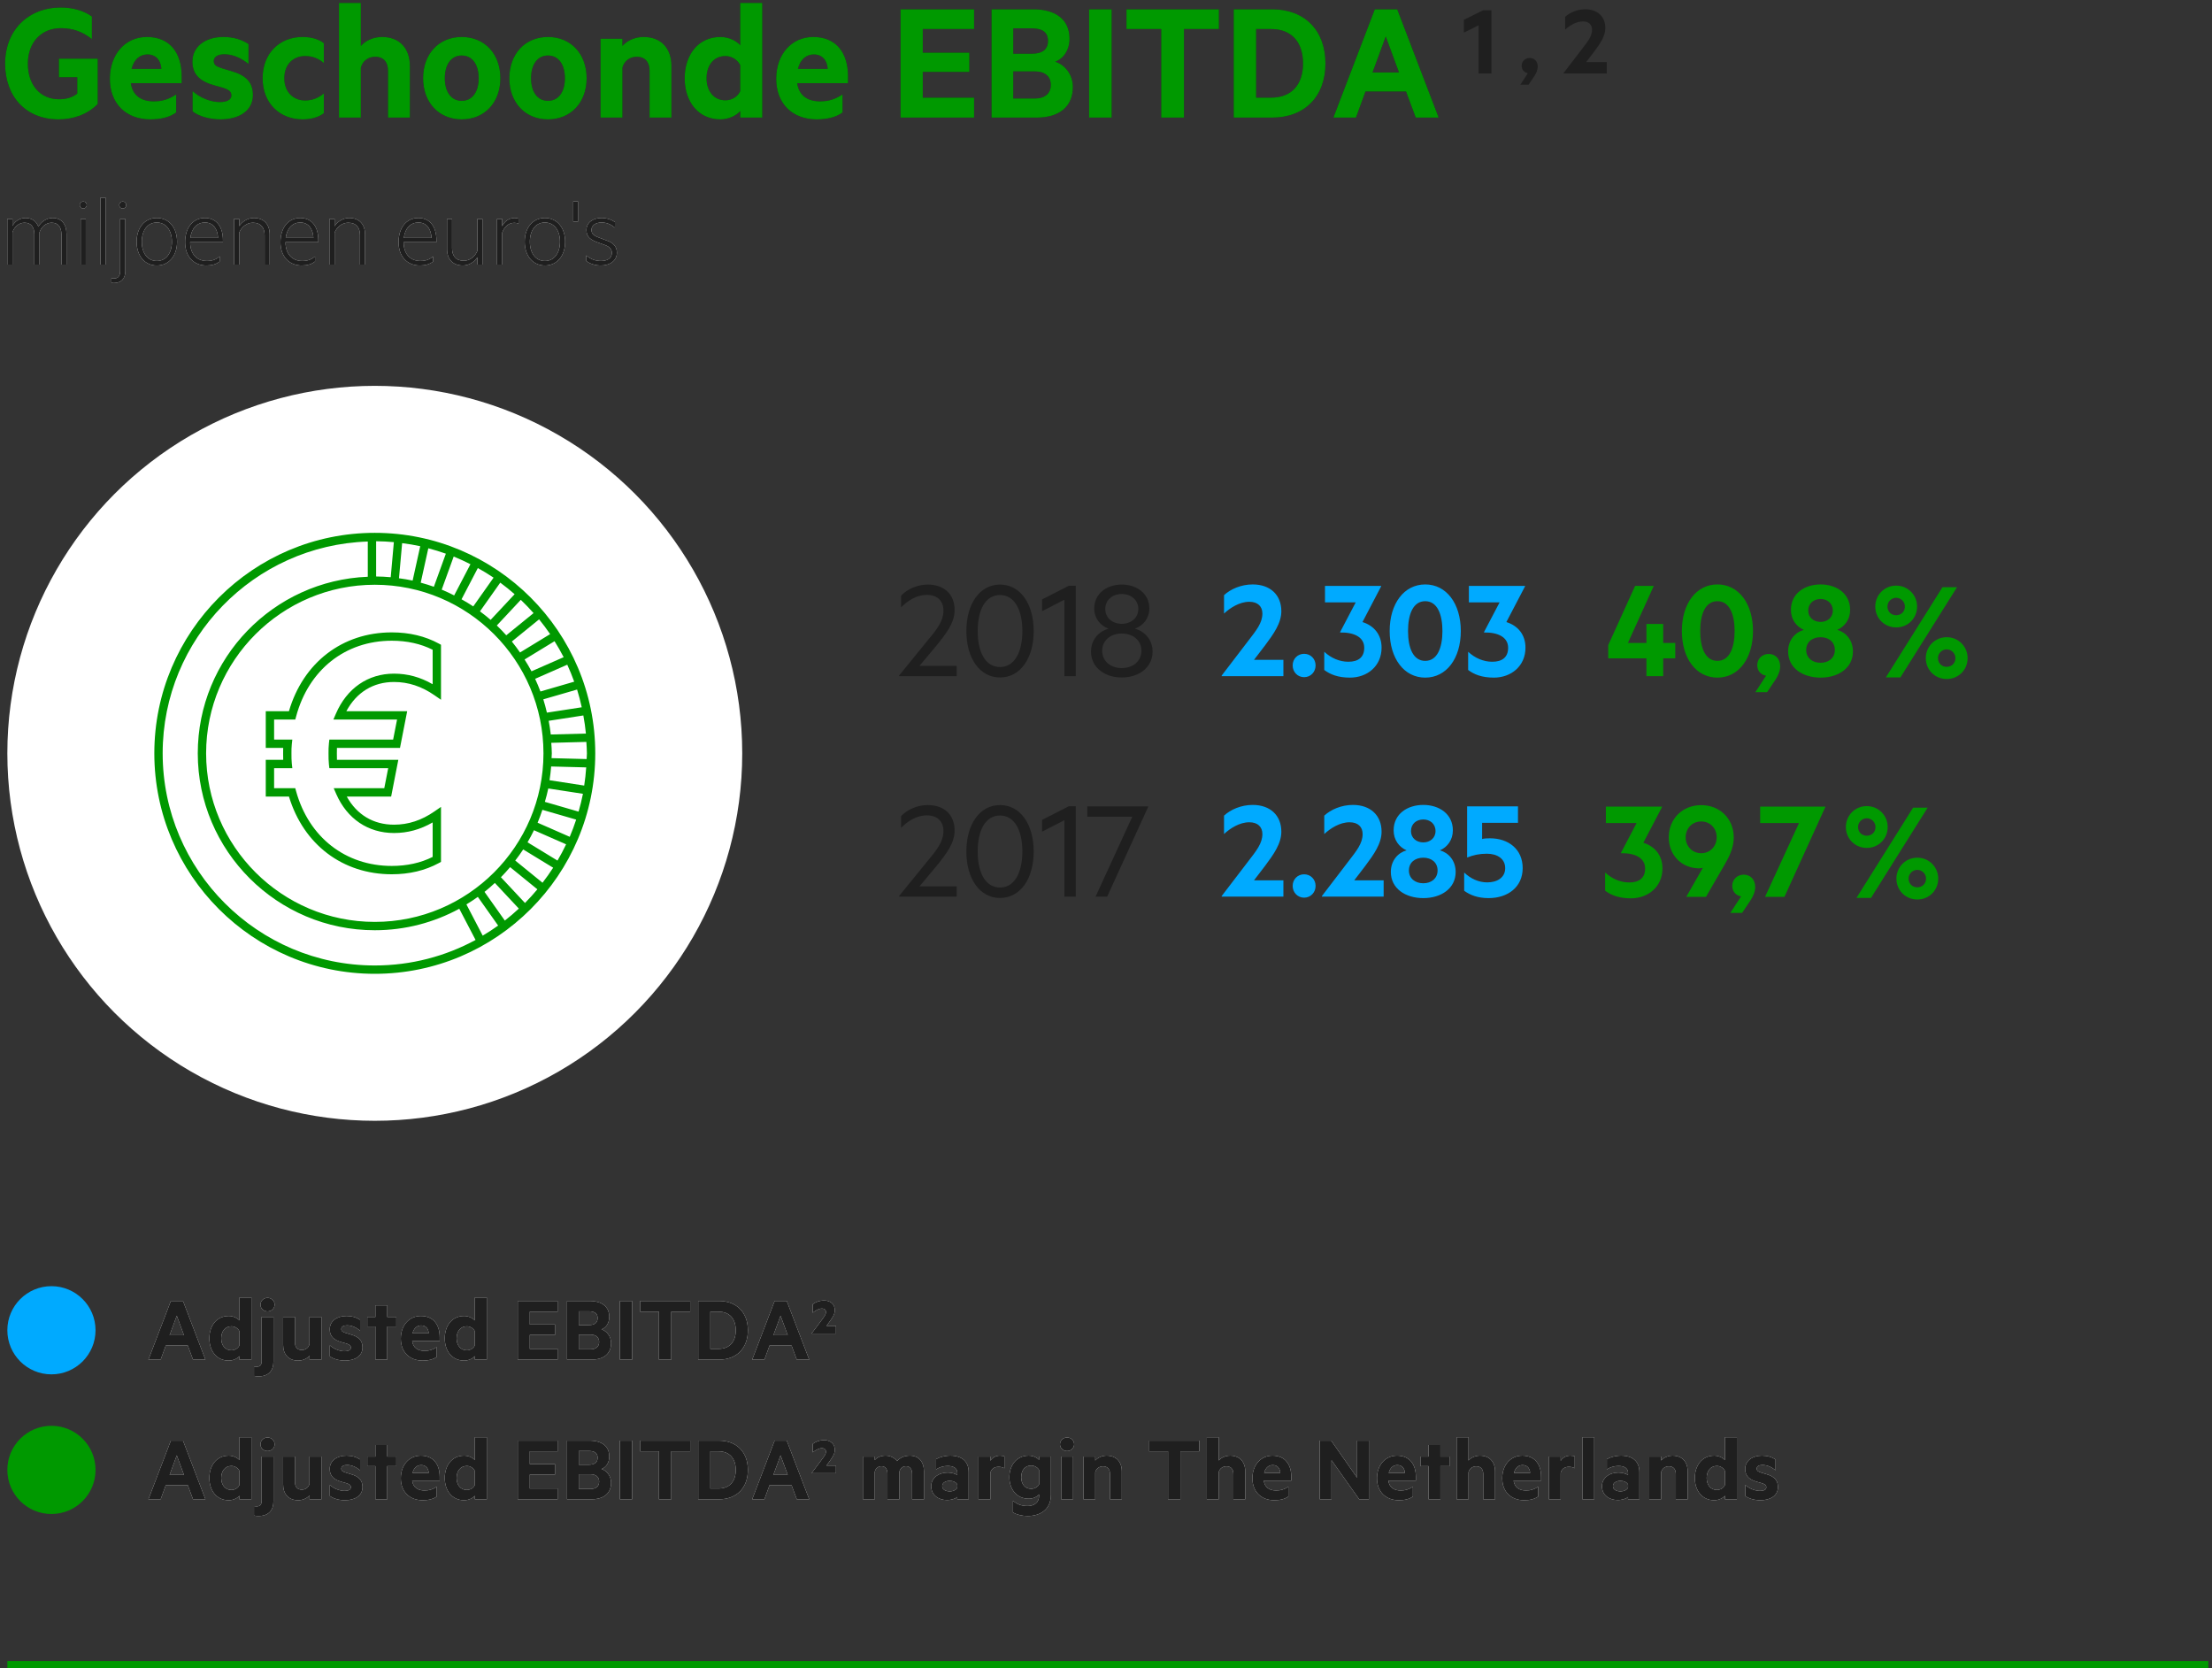 <?xml version="1.0" encoding="UTF-8"?>
<svg xmlns="http://www.w3.org/2000/svg" xmlns:xlink="http://www.w3.org/1999/xlink" width="301px" height="227px" viewBox="0 0 301 227">
  <rect x="0" y="0" width="301" height="227" fill="#333333" stroke="none"/>
  <!-- Generator: Sketch 53.1 (72631) - https://sketchapp.com -->
  <title>MainAchievements_NL_Desktop_1_AdjustedEBITDA</title>
  <desc>Created with Sketch.</desc>
  <defs>
    <path d="M8.04,13.504 C9,13.504 9.864,13.264 10.512,12.736 L10.512,10.504 L8.016,10.504 L8.016,7.984 L13.296,7.984 L13.296,14.152 C11.856,15.616 9.912,16.24 7.968,16.24 C3.504,16.24 0.696,13.12 0.696,8.656 C0.696,4.096 3.864,1.024 8.28,1.024 C9.96,1.024 11.448,1.48 12.504,2.248 L12.504,5.32 C11.304,4.36 9.984,3.832 8.28,3.832 C5.64,3.832 3.792,5.752 3.792,8.656 C3.792,11.512 5.424,13.504 8.04,13.504 Z M24.72,11.32 L17.808,11.32 C18.048,13.072 19.32,13.792 20.904,13.792 C22.08,13.792 22.92,13.528 23.976,12.856 L23.976,15.304 C23.088,15.952 21.888,16.24 20.448,16.24 C17.184,16.24 14.952,14.128 14.952,10.72 C14.952,7.36 17.064,5.032 19.992,5.032 C23.112,5.032 24.72,7.192 24.72,10.36 L24.72,11.32 Z M20.064,7.408 C19.08,7.408 18.24,8.032 17.904,9.376 L21.96,9.376 C21.888,8.224 21.24,7.408 20.064,7.408 Z M26.208,15.16 L26.208,12.4 C27.24,13.336 28.728,13.888 29.904,13.888 C30.792,13.888 31.488,13.624 31.488,12.976 C31.488,12.376 31.008,12.16 30.264,11.92 L29.232,11.632 C27.36,11.128 26.184,10.24 26.184,8.392 C26.184,6.304 27.984,5.032 30.384,5.032 C31.752,5.032 32.856,5.368 33.816,5.992 L33.816,8.704 C32.856,7.936 31.752,7.384 30.528,7.384 C29.712,7.384 29.088,7.696 29.088,8.296 C29.088,8.872 29.496,9.064 30.24,9.304 L31.44,9.664 C33.48,10.24 34.416,11.2 34.416,12.928 C34.416,15.088 32.52,16.24 30,16.24 C28.584,16.24 27.12,15.856 26.208,15.16 Z M35.736,10.648 C35.736,7.192 38.112,5.032 41.16,5.032 C42.24,5.032 43.296,5.272 44.064,5.872 L44.064,8.584 C43.344,7.936 42.48,7.624 41.52,7.624 C39.936,7.624 38.688,8.728 38.688,10.648 C38.688,12.544 39.936,13.672 41.52,13.672 C42.48,13.672 43.344,13.336 44.064,12.712 L44.064,15.4 C43.296,16 42.24,16.24 41.16,16.24 C38.112,16.24 35.736,14.08 35.736,10.648 Z M46.128,0.4 L49.104,0.4 L49.104,6.256 C49.68,5.584 50.736,5.032 51.984,5.032 C54.408,5.032 55.776,6.616 55.776,8.992 L55.776,16 L52.8,16 L52.8,9.616 C52.8,8.488 52.224,7.72 51.048,7.72 C50.136,7.72 49.344,8.272 49.104,9.208 L49.104,16 L46.128,16 L46.128,0.4 Z M68.088,10.648 C68.088,13.936 65.952,16.24 62.832,16.24 C59.712,16.24 57.576,13.936 57.576,10.648 C57.576,7.336 59.712,5.032 62.832,5.032 C65.952,5.032 68.088,7.336 68.088,10.648 Z M65.136,10.648 C65.136,8.848 64.32,7.552 62.832,7.552 C61.344,7.552 60.528,8.848 60.528,10.648 C60.528,12.424 61.344,13.72 62.832,13.72 C64.32,13.72 65.136,12.424 65.136,10.648 Z M79.824,10.648 C79.824,13.936 77.688,16.24 74.568,16.24 C71.448,16.24 69.312,13.936 69.312,10.648 C69.312,7.336 71.448,5.032 74.568,5.032 C77.688,5.032 79.824,7.336 79.824,10.648 Z M76.872,10.648 C76.872,8.848 76.056,7.552 74.568,7.552 C73.08,7.552 72.264,8.848 72.264,10.648 C72.264,12.424 73.08,13.72 74.568,13.72 C76.056,13.72 76.872,12.424 76.872,10.648 Z M81.72,5.272 L84.696,5.272 L84.696,6.256 C85.272,5.584 86.328,5.032 87.576,5.032 C90,5.032 91.368,6.616 91.368,8.992 L91.368,16 L88.392,16 L88.392,9.616 C88.392,8.488 87.816,7.72 86.64,7.72 C85.728,7.72 84.936,8.272 84.696,9.208 L84.696,16 L81.72,16 L81.72,5.272 Z M100.728,16 L100.728,15.112 C100.248,15.688 99.192,16.24 98.04,16.24 C94.92,16.24 93.168,13.72 93.168,10.648 C93.168,7.576 94.92,5.032 98.04,5.032 C99.192,5.032 100.248,5.584 100.728,6.16 L100.728,0.4 L103.728,0.4 L103.728,16 L100.728,16 Z M100.728,12.4 L100.728,8.872 C100.392,8.152 99.576,7.624 98.712,7.624 C97.104,7.624 96.144,8.92 96.144,10.648 C96.144,12.352 97.104,13.648 98.712,13.648 C99.6,13.648 100.392,13.144 100.728,12.4 Z M115.392,11.32 L108.48,11.32 C108.72,13.072 109.992,13.792 111.576,13.792 C112.752,13.792 113.592,13.528 114.648,12.856 L114.648,15.304 C113.76,15.952 112.56,16.24 111.12,16.24 C107.856,16.24 105.624,14.128 105.624,10.72 C105.624,7.36 107.736,5.032 110.664,5.032 C113.784,5.032 115.392,7.192 115.392,10.36 L115.392,11.32 Z M110.736,7.408 C109.752,7.408 108.912,8.032 108.576,9.376 L112.632,9.376 C112.56,8.224 111.912,7.408 110.736,7.408 Z M132.552,1.264 L132.552,3.952 L125.568,3.952 L125.568,7.168 L131.904,7.168 L131.904,9.784 L125.568,9.784 L125.568,13.288 L132.552,13.288 L132.552,16 L122.544,16 L122.544,1.264 L132.552,1.264 Z M143.592,8.392 C144.984,8.848 145.992,10.216 145.992,11.824 C145.992,14.536 144.12,16 141.048,16 L134.928,16 L134.928,1.264 L140.568,1.264 C143.64,1.264 145.536,2.632 145.536,5.272 C145.536,6.856 144.672,8.008 143.592,8.392 Z M137.88,7.312 L140.376,7.312 C141.84,7.312 142.608,6.736 142.608,5.56 C142.608,4.384 141.84,3.856 140.376,3.856 L137.88,3.856 L137.88,7.312 Z M137.88,13.408 L140.784,13.408 C142.224,13.408 142.992,12.688 142.992,11.56 C142.992,10.408 142.224,9.712 140.784,9.712 L137.88,9.712 L137.88,13.408 Z M151.272,16 L148.2,16 L148.2,1.264 L151.272,1.264 L151.272,16 Z M153.288,1.264 L165.864,1.264 L165.864,3.952 L161.112,3.952 L161.112,16 L158.016,16 L158.016,3.952 L153.288,3.952 L153.288,1.264 Z M170.928,13.288 L172.968,13.288 C175.776,13.288 177.312,11.488 177.312,8.632 C177.312,5.752 175.776,3.952 172.968,3.952 L170.928,3.952 L170.928,13.288 Z M167.88,1.264 L173.088,1.264 C177.552,1.264 180.36,4.144 180.36,8.632 C180.36,13.12 177.552,16 173.088,16 L167.88,16 L167.88,1.264 Z M190.128,1.264 L195.768,16 L192.648,16 L191.328,12.448 L185.808,12.448 L184.512,16 L181.44,16 L187.08,1.264 L190.128,1.264 Z M186.768,9.856 L190.368,9.856 L188.568,4.96 L186.768,9.856 Z" id="path-1"></path>
    <path d="M5.222,30.848 C5.572,30.232 6.272,29.658 7.154,29.658 C8.414,29.658 9.044,30.554 9.044,31.8 L9.044,36 L8.358,36 L8.358,31.898 C8.358,30.946 7.938,30.302 7.028,30.302 C6.258,30.302 5.628,30.862 5.376,31.604 L5.376,36 L4.676,36 L4.676,31.898 C4.676,30.946 4.256,30.302 3.346,30.302 C2.576,30.302 1.946,30.862 1.694,31.604 L1.694,36 L0.994,36 L0.994,29.784 L1.694,29.784 L1.694,30.736 C2.002,30.148 2.646,29.658 3.486,29.658 C4.382,29.658 4.97,30.148 5.222,30.848 Z M11.676,36 L10.976,36 L10.976,29.784 L11.676,29.784 L11.676,36 Z M11.802,27.894 C11.802,28.16 11.592,28.37 11.326,28.37 C11.06,28.37 10.85,28.16 10.85,27.894 C10.85,27.642 11.06,27.418 11.326,27.418 C11.592,27.418 11.802,27.642 11.802,27.894 Z M14.364,36 L13.664,36 L13.664,26.9 L14.364,26.9 L14.364,36 Z M17.052,29.784 L17.052,36.896 C17.052,37.96 16.45,38.506 15.484,38.506 C15.372,38.506 15.232,38.492 15.162,38.464 L15.162,37.848 C15.232,37.876 15.33,37.89 15.442,37.89 C16.016,37.89 16.352,37.666 16.352,36.826 L16.352,29.784 L17.052,29.784 Z M17.178,27.894 C17.178,28.16 16.968,28.37 16.702,28.37 C16.436,28.37 16.226,28.16 16.226,27.894 C16.226,27.642 16.436,27.418 16.702,27.418 C16.968,27.418 17.178,27.642 17.178,27.894 Z M24.094,32.892 C24.094,34.81 22.988,36.126 21.336,36.126 C19.698,36.126 18.592,34.81 18.592,32.892 C18.592,30.974 19.698,29.658 21.336,29.658 C22.988,29.658 24.094,30.974 24.094,32.892 Z M23.394,32.892 C23.394,31.324 22.582,30.274 21.336,30.274 C20.104,30.274 19.292,31.324 19.292,32.892 C19.292,34.46 20.104,35.51 21.336,35.51 C22.582,35.51 23.394,34.46 23.394,32.892 Z M30.338,32.948 L25.872,32.948 C25.872,34.628 26.852,35.51 28.14,35.51 C28.84,35.51 29.358,35.342 29.89,34.894 L29.89,35.58 C29.428,35.958 28.812,36.126 28.084,36.126 C26.348,36.126 25.186,34.894 25.186,32.948 C25.186,31.03 26.222,29.658 27.874,29.658 C29.498,29.658 30.338,30.89 30.338,32.696 L30.338,32.948 Z M27.874,30.274 C26.852,30.274 26.068,31.03 25.9,32.374 L29.666,32.374 C29.624,31.282 29.106,30.274 27.874,30.274 Z M31.85,29.784 L32.55,29.784 L32.55,30.778 C32.928,30.19 33.656,29.658 34.538,29.658 C35.952,29.658 36.694,30.568 36.694,31.884 L36.694,36 L36.008,36 L36.008,31.982 C36.008,31.016 35.518,30.302 34.412,30.302 C33.558,30.302 32.858,30.904 32.55,31.646 L32.55,36 L31.85,36 L31.85,29.784 Z M43.316,32.948 L38.85,32.948 C38.85,34.628 39.83,35.51 41.118,35.51 C41.818,35.51 42.336,35.342 42.868,34.894 L42.868,35.58 C42.406,35.958 41.79,36.126 41.062,36.126 C39.326,36.126 38.164,34.894 38.164,32.948 C38.164,31.03 39.2,29.658 40.852,29.658 C42.476,29.658 43.316,30.89 43.316,32.696 L43.316,32.948 Z M40.852,30.274 C39.83,30.274 39.046,31.03 38.878,32.374 L42.644,32.374 C42.602,31.282 42.084,30.274 40.852,30.274 Z M44.828,29.784 L45.528,29.784 L45.528,30.778 C45.906,30.19 46.634,29.658 47.516,29.658 C48.93,29.658 49.672,30.568 49.672,31.884 L49.672,36 L48.986,36 L48.986,31.982 C48.986,31.016 48.496,30.302 47.39,30.302 C46.536,30.302 45.836,30.904 45.528,31.646 L45.528,36 L44.828,36 L44.828,29.784 Z M59.388,32.948 L54.922,32.948 C54.922,34.628 55.902,35.51 57.19,35.51 C57.89,35.51 58.408,35.342 58.94,34.894 L58.94,35.58 C58.478,35.958 57.862,36.126 57.134,36.126 C55.398,36.126 54.236,34.894 54.236,32.948 C54.236,31.03 55.272,29.658 56.924,29.658 C58.548,29.658 59.388,30.89 59.388,32.696 L59.388,32.948 Z M56.924,30.274 C55.902,30.274 55.118,31.03 54.95,32.374 L58.716,32.374 C58.674,31.282 58.156,30.274 56.924,30.274 Z M65.646,36 L64.96,36 L64.96,35.006 C64.582,35.594 63.868,36.126 62.986,36.126 C61.572,36.126 60.83,35.216 60.83,33.9 L60.83,29.784 L61.516,29.784 L61.516,33.802 C61.516,34.768 62.006,35.482 63.112,35.482 C63.966,35.482 64.652,34.88 64.96,34.138 L64.96,29.784 L65.646,29.784 L65.646,36 Z M70.56,29.742 L70.56,30.428 C70.392,30.358 70.21,30.316 69.986,30.316 C69.23,30.316 68.628,30.862 68.334,31.66 L68.334,36 L67.634,36 L67.634,29.784 L68.334,29.784 L68.334,30.778 C68.614,30.162 69.244,29.658 70.014,29.658 C70.252,29.658 70.42,29.7 70.56,29.742 Z M76.902,32.892 C76.902,34.81 75.796,36.126 74.144,36.126 C72.506,36.126 71.4,34.81 71.4,32.892 C71.4,30.974 72.506,29.658 74.144,29.658 C75.796,29.658 76.902,30.974 76.902,32.892 Z M76.202,32.892 C76.202,31.324 75.39,30.274 74.144,30.274 C72.912,30.274 72.1,31.324 72.1,32.892 C72.1,34.46 72.912,35.51 74.144,35.51 C75.39,35.51 76.202,34.46 76.202,32.892 Z M78.008,27.404 L78.652,27.404 L78.652,30.148 L78.008,30.148 L78.008,27.404 Z M79.786,35.51 L79.786,34.754 C80.332,35.23 80.962,35.51 81.774,35.51 C82.544,35.51 83.258,35.202 83.258,34.404 C83.258,33.872 82.908,33.55 82.278,33.326 L81.242,32.948 C80.402,32.64 79.8,32.248 79.8,31.296 C79.8,30.246 80.724,29.658 81.858,29.658 C82.516,29.658 83.174,29.854 83.678,30.218 L83.678,30.974 C83.16,30.568 82.628,30.274 81.858,30.274 C81.116,30.274 80.486,30.624 80.486,31.282 C80.486,31.87 80.878,32.094 81.55,32.346 L82.628,32.752 C83.482,33.046 83.944,33.578 83.944,34.376 C83.944,35.496 82.964,36.126 81.76,36.126 C80.934,36.126 80.192,35.846 79.786,35.51 Z" id="path-2"></path>
    <path d="M23.901,5.018 L26.956,13 L25.266,13 L24.551,11.076 L21.561,11.076 L20.859,13 L19.195,13 L22.25,5.018 L23.901,5.018 Z M22.081,9.672 L24.031,9.672 L23.056,7.02 L22.081,9.672 Z M31.584,13 L31.584,12.519 C31.324,12.831 30.752,13.13 30.128,13.13 C28.438,13.13 27.489,11.765 27.489,10.101 C27.489,8.437 28.438,7.059 30.128,7.059 C30.752,7.059 31.324,7.358 31.584,7.67 L31.584,4.55 L33.209,4.55 L33.209,13 L31.584,13 Z M31.584,11.05 L31.584,9.139 C31.402,8.749 30.96,8.463 30.492,8.463 C29.621,8.463 29.101,9.165 29.101,10.101 C29.101,11.024 29.621,11.726 30.492,11.726 C30.973,11.726 31.402,11.453 31.584,11.05 Z M36.212,7.189 L36.212,13.234 C36.212,14.521 35.523,15.275 34.184,15.275 C33.976,15.275 33.716,15.262 33.56,15.21 L33.56,13.923 C33.651,13.936 33.794,13.962 33.911,13.962 C34.379,13.962 34.6,13.741 34.6,13.221 L34.6,7.189 L36.212,7.189 Z M36.368,5.512 C36.368,6.058 35.913,6.435 35.406,6.435 C34.899,6.435 34.444,6.058 34.444,5.512 C34.444,4.979 34.899,4.589 35.406,4.589 C35.913,4.589 36.368,4.979 36.368,5.512 Z M42.738,13 L41.126,13 L41.126,12.467 C40.801,12.831 40.242,13.13 39.566,13.13 C38.266,13.13 37.525,12.272 37.525,10.985 L37.525,7.189 L39.137,7.189 L39.137,10.66 C39.137,11.271 39.436,11.687 40.073,11.687 C40.567,11.687 40.996,11.388 41.113,10.881 L41.113,7.189 L42.738,7.189 L42.738,13 Z M43.882,12.545 L43.882,11.05 C44.441,11.557 45.247,11.856 45.884,11.856 C46.365,11.856 46.742,11.713 46.742,11.362 C46.742,11.037 46.482,10.92 46.079,10.79 L45.52,10.634 C44.506,10.361 43.869,9.88 43.869,8.879 C43.869,7.748 44.844,7.059 46.144,7.059 C46.885,7.059 47.483,7.241 48.003,7.579 L48.003,9.048 C47.483,8.632 46.885,8.333 46.222,8.333 C45.78,8.333 45.442,8.502 45.442,8.827 C45.442,9.139 45.663,9.243 46.066,9.373 L46.716,9.568 C47.821,9.88 48.328,10.4 48.328,11.336 C48.328,12.506 47.301,13.13 45.936,13.13 C45.169,13.13 44.376,12.922 43.882,12.545 Z M51.695,13 L50.083,13 L50.083,8.489 L48.978,8.489 L48.978,7.189 L50.083,7.189 L50.083,5.616 L51.695,5.616 L51.695,7.189 L52.93,7.189 L52.93,8.489 L51.695,8.489 L51.695,13 Z M58.832,10.465 L55.088,10.465 C55.218,11.414 55.907,11.804 56.765,11.804 C57.402,11.804 57.857,11.661 58.429,11.297 L58.429,12.623 C57.948,12.974 57.298,13.13 56.518,13.13 C54.75,13.13 53.541,11.986 53.541,10.14 C53.541,8.32 54.685,7.059 56.271,7.059 C57.961,7.059 58.832,8.229 58.832,9.945 L58.832,10.465 Z M56.31,8.346 C55.777,8.346 55.322,8.684 55.14,9.412 L57.337,9.412 C57.298,8.788 56.947,8.346 56.31,8.346 Z M63.616,13 L63.616,12.519 C63.356,12.831 62.784,13.13 62.16,13.13 C60.47,13.13 59.521,11.765 59.521,10.101 C59.521,8.437 60.47,7.059 62.16,7.059 C62.784,7.059 63.356,7.358 63.616,7.67 L63.616,4.55 L65.241,4.55 L65.241,13 L63.616,13 Z M63.616,11.05 L63.616,9.139 C63.434,8.749 62.992,8.463 62.524,8.463 C61.653,8.463 61.133,9.165 61.133,10.101 C61.133,11.024 61.653,11.726 62.524,11.726 C63.005,11.726 63.434,11.453 63.616,11.05 Z M74.874,5.018 L74.874,6.474 L71.091,6.474 L71.091,8.216 L74.523,8.216 L74.523,9.633 L71.091,9.633 L71.091,11.531 L74.874,11.531 L74.874,13 L69.453,13 L69.453,5.018 L74.874,5.018 Z M80.854,8.879 C81.608,9.126 82.154,9.867 82.154,10.738 C82.154,12.207 81.14,13 79.476,13 L76.161,13 L76.161,5.018 L79.216,5.018 C80.88,5.018 81.907,5.759 81.907,7.189 C81.907,8.047 81.439,8.671 80.854,8.879 Z M77.76,8.294 L79.112,8.294 C79.905,8.294 80.321,7.982 80.321,7.345 C80.321,6.708 79.905,6.422 79.112,6.422 L77.76,6.422 L77.76,8.294 Z M77.76,11.596 L79.333,11.596 C80.113,11.596 80.529,11.206 80.529,10.595 C80.529,9.971 80.113,9.594 79.333,9.594 L77.76,9.594 L77.76,11.596 Z M85.014,13 L83.35,13 L83.35,5.018 L85.014,5.018 L85.014,13 Z M86.106,5.018 L92.918,5.018 L92.918,6.474 L90.344,6.474 L90.344,13 L88.667,13 L88.667,6.474 L86.106,6.474 L86.106,5.018 Z M95.661,11.531 L96.766,11.531 C98.287,11.531 99.119,10.556 99.119,9.009 C99.119,7.449 98.287,6.474 96.766,6.474 L95.661,6.474 L95.661,11.531 Z M94.01,5.018 L96.831,5.018 C99.249,5.018 100.77,6.578 100.77,9.009 C100.77,11.44 99.249,13 96.831,13 L94.01,13 L94.01,5.018 Z M106.061,5.018 L109.116,13 L107.426,13 L106.711,11.076 L103.721,11.076 L103.019,13 L101.355,13 L104.41,5.018 L106.061,5.018 Z M104.241,9.672 L106.191,9.672 L105.216,7.02 L104.241,9.672 Z M112.756,8.411 L112.756,9.451 L109.454,9.451 L109.454,9.425 L110.741,7.709 C111.144,7.163 111.391,6.877 111.391,6.526 C111.391,6.24 111.183,6.045 110.832,6.045 C110.39,6.045 109.883,6.383 109.597,6.617 L109.597,5.46 C109.935,5.187 110.494,4.953 111.157,4.953 C112.041,4.953 112.6,5.486 112.6,6.279 C112.6,6.838 112.249,7.319 111.872,7.852 L111.469,8.411 L112.756,8.411 Z" id="path-3"></path>
    <path d="M23.901,24.018 L26.956,32 L25.266,32 L24.551,30.076 L21.561,30.076 L20.859,32 L19.195,32 L22.25,24.018 L23.901,24.018 Z M22.081,28.672 L24.031,28.672 L23.056,26.02 L22.081,28.672 Z M31.584,32 L31.584,31.519 C31.324,31.831 30.752,32.13 30.128,32.13 C28.438,32.13 27.489,30.765 27.489,29.101 C27.489,27.437 28.438,26.059 30.128,26.059 C30.752,26.059 31.324,26.358 31.584,26.67 L31.584,23.55 L33.209,23.55 L33.209,32 L31.584,32 Z M31.584,30.05 L31.584,28.139 C31.402,27.749 30.96,27.463 30.492,27.463 C29.621,27.463 29.101,28.165 29.101,29.101 C29.101,30.024 29.621,30.726 30.492,30.726 C30.973,30.726 31.402,30.453 31.584,30.05 Z M36.212,26.189 L36.212,32.234 C36.212,33.521 35.523,34.275 34.184,34.275 C33.976,34.275 33.716,34.262 33.56,34.21 L33.56,32.923 C33.651,32.936 33.794,32.962 33.911,32.962 C34.379,32.962 34.6,32.741 34.6,32.221 L34.6,26.189 L36.212,26.189 Z M36.368,24.512 C36.368,25.058 35.913,25.435 35.406,25.435 C34.899,25.435 34.444,25.058 34.444,24.512 C34.444,23.979 34.899,23.589 35.406,23.589 C35.913,23.589 36.368,23.979 36.368,24.512 Z M42.738,32 L41.126,32 L41.126,31.467 C40.801,31.831 40.242,32.13 39.566,32.13 C38.266,32.13 37.525,31.272 37.525,29.985 L37.525,26.189 L39.137,26.189 L39.137,29.66 C39.137,30.271 39.436,30.687 40.073,30.687 C40.567,30.687 40.996,30.388 41.113,29.881 L41.113,26.189 L42.738,26.189 L42.738,32 Z M43.882,31.545 L43.882,30.05 C44.441,30.557 45.247,30.856 45.884,30.856 C46.365,30.856 46.742,30.713 46.742,30.362 C46.742,30.037 46.482,29.92 46.079,29.79 L45.52,29.634 C44.506,29.361 43.869,28.88 43.869,27.879 C43.869,26.748 44.844,26.059 46.144,26.059 C46.885,26.059 47.483,26.241 48.003,26.579 L48.003,28.048 C47.483,27.632 46.885,27.333 46.222,27.333 C45.78,27.333 45.442,27.502 45.442,27.827 C45.442,28.139 45.663,28.243 46.066,28.373 L46.716,28.568 C47.821,28.88 48.328,29.4 48.328,30.336 C48.328,31.506 47.301,32.13 45.936,32.13 C45.169,32.13 44.376,31.922 43.882,31.545 Z M51.695,32 L50.083,32 L50.083,27.489 L48.978,27.489 L48.978,26.189 L50.083,26.189 L50.083,24.616 L51.695,24.616 L51.695,26.189 L52.93,26.189 L52.93,27.489 L51.695,27.489 L51.695,32 Z M58.832,29.465 L55.088,29.465 C55.218,30.414 55.907,30.804 56.765,30.804 C57.402,30.804 57.857,30.661 58.429,30.297 L58.429,31.623 C57.948,31.974 57.298,32.13 56.518,32.13 C54.75,32.13 53.541,30.986 53.541,29.14 C53.541,27.32 54.685,26.059 56.271,26.059 C57.961,26.059 58.832,27.229 58.832,28.945 L58.832,29.465 Z M56.31,27.346 C55.777,27.346 55.322,27.684 55.14,28.412 L57.337,28.412 C57.298,27.788 56.947,27.346 56.31,27.346 Z M63.616,32 L63.616,31.519 C63.356,31.831 62.784,32.13 62.16,32.13 C60.47,32.13 59.521,30.765 59.521,29.101 C59.521,27.437 60.47,26.059 62.16,26.059 C62.784,26.059 63.356,26.358 63.616,26.67 L63.616,23.55 L65.241,23.55 L65.241,32 L63.616,32 Z M63.616,30.05 L63.616,28.139 C63.434,27.749 62.992,27.463 62.524,27.463 C61.653,27.463 61.133,28.165 61.133,29.101 C61.133,30.024 61.653,30.726 62.524,30.726 C63.005,30.726 63.434,30.453 63.616,30.05 Z M74.874,24.018 L74.874,25.474 L71.091,25.474 L71.091,27.216 L74.523,27.216 L74.523,28.633 L71.091,28.633 L71.091,30.531 L74.874,30.531 L74.874,32 L69.453,32 L69.453,24.018 L74.874,24.018 Z M80.854,27.879 C81.608,28.126 82.154,28.867 82.154,29.738 C82.154,31.207 81.14,32 79.476,32 L76.161,32 L76.161,24.018 L79.216,24.018 C80.88,24.018 81.907,24.759 81.907,26.189 C81.907,27.047 81.439,27.671 80.854,27.879 Z M77.76,27.294 L79.112,27.294 C79.905,27.294 80.321,26.982 80.321,26.345 C80.321,25.708 79.905,25.422 79.112,25.422 L77.76,25.422 L77.76,27.294 Z M77.76,30.596 L79.333,30.596 C80.113,30.596 80.529,30.206 80.529,29.595 C80.529,28.971 80.113,28.594 79.333,28.594 L77.76,28.594 L77.76,30.596 Z M85.014,32 L83.35,32 L83.35,24.018 L85.014,24.018 L85.014,32 Z M86.106,24.018 L92.918,24.018 L92.918,25.474 L90.344,25.474 L90.344,32 L88.667,32 L88.667,25.474 L86.106,25.474 L86.106,24.018 Z M95.661,30.531 L96.766,30.531 C98.287,30.531 99.119,29.556 99.119,28.009 C99.119,26.449 98.287,25.474 96.766,25.474 L95.661,25.474 L95.661,30.531 Z M94.01,24.018 L96.831,24.018 C99.249,24.018 100.77,25.578 100.77,28.009 C100.77,30.44 99.249,32 96.831,32 L94.01,32 L94.01,24.018 Z M106.061,24.018 L109.116,32 L107.426,32 L106.711,30.076 L103.721,30.076 L103.019,32 L101.355,32 L104.41,24.018 L106.061,24.018 Z M104.241,28.672 L106.191,28.672 L105.216,26.02 L104.241,28.672 Z M112.756,27.411 L112.756,28.451 L109.454,28.451 L109.454,28.425 L110.741,26.709 C111.144,26.163 111.391,25.877 111.391,25.526 C111.391,25.24 111.183,25.045 110.832,25.045 C110.39,25.045 109.883,25.383 109.597,25.617 L109.597,24.46 C109.935,24.187 110.494,23.953 111.157,23.953 C112.041,23.953 112.6,24.486 112.6,25.279 C112.6,25.838 112.249,26.319 111.872,26.852 L111.469,27.411 L112.756,27.411 Z M121.063,26.8 C121.44,26.384 121.999,26.059 122.818,26.059 C124.014,26.059 124.729,26.891 124.729,28.204 L124.729,32 L123.117,32 L123.117,28.542 C123.117,27.918 122.844,27.502 122.285,27.502 C121.869,27.502 121.492,27.762 121.388,28.256 L121.388,32 L119.763,32 L119.763,28.542 C119.763,27.918 119.503,27.502 118.944,27.502 C118.528,27.502 118.138,27.762 118.034,28.256 L118.034,32 L116.422,32 L116.422,26.189 L118.034,26.189 L118.034,26.67 C118.32,26.306 118.853,26.059 119.503,26.059 C120.192,26.059 120.738,26.371 121.063,26.8 Z M129.266,28.698 L129.266,28.373 C129.266,27.814 128.785,27.463 127.966,27.463 C127.381,27.463 126.835,27.632 126.38,27.931 L126.38,26.54 C126.796,26.28 127.55,26.059 128.317,26.059 C129.916,26.059 130.813,26.878 130.813,28.295 L130.813,32 L129.266,32 L129.266,31.688 C129.071,31.883 128.499,32.104 127.862,32.104 C126.692,32.104 125.717,31.428 125.717,30.219 C125.717,29.114 126.692,28.36 127.966,28.36 C128.473,28.36 129.032,28.529 129.266,28.698 Z M129.266,30.414 L129.266,29.998 C129.123,29.686 128.694,29.491 128.239,29.491 C127.732,29.491 127.212,29.712 127.212,30.206 C127.212,30.713 127.732,30.921 128.239,30.921 C128.694,30.921 129.123,30.726 129.266,30.414 Z M135.675,26.163 L135.675,27.775 C135.454,27.645 135.168,27.58 134.869,27.58 C134.323,27.58 133.881,27.866 133.764,28.399 L133.764,32 L132.152,32 L132.152,26.189 L133.764,26.189 L133.764,26.761 C134.011,26.345 134.492,26.059 135.064,26.059 C135.337,26.059 135.584,26.111 135.675,26.163 Z M140.394,31.519 L140.394,31.337 C140.134,31.636 139.627,31.922 138.977,31.922 C137.3,31.922 136.351,30.57 136.351,28.997 C136.351,27.411 137.3,26.059 138.977,26.059 C139.627,26.059 140.134,26.345 140.394,26.644 L140.394,26.189 L142.006,26.189 L142.006,31.363 C142.006,33.495 140.433,34.275 138.847,34.275 C138.054,34.275 137.313,34.08 136.845,33.781 L136.845,32.195 C137.443,32.715 138.067,32.91 138.821,32.91 C139.692,32.91 140.394,32.468 140.394,31.519 Z M140.394,29.972 L140.394,28.009 C140.212,27.684 139.796,27.411 139.315,27.411 C138.457,27.411 137.963,28.074 137.963,28.997 C137.963,29.907 138.457,30.57 139.315,30.57 C139.796,30.57 140.212,30.31 140.394,29.972 Z M145.022,32 L143.41,32 L143.41,26.189 L145.022,26.189 L145.022,32 Z M145.165,24.512 C145.165,25.058 144.71,25.435 144.203,25.435 C143.696,25.435 143.241,25.058 143.241,24.512 C143.241,23.979 143.696,23.589 144.203,23.589 C144.71,23.589 145.165,23.979 145.165,24.512 Z M146.426,26.189 L148.038,26.189 L148.038,26.722 C148.35,26.358 148.922,26.059 149.598,26.059 C150.911,26.059 151.652,26.917 151.652,28.204 L151.652,32 L150.04,32 L150.04,28.542 C150.04,27.931 149.728,27.515 149.091,27.515 C148.597,27.515 148.168,27.814 148.038,28.321 L148.038,32 L146.426,32 L146.426,26.189 Z M155.383,24.018 L162.195,24.018 L162.195,25.474 L159.621,25.474 L159.621,32 L157.944,32 L157.944,25.474 L155.383,25.474 L155.383,24.018 Z M163.222,23.55 L164.834,23.55 L164.834,26.722 C165.146,26.358 165.718,26.059 166.394,26.059 C167.707,26.059 168.448,26.917 168.448,28.204 L168.448,32 L166.836,32 L166.836,28.542 C166.836,27.931 166.524,27.515 165.887,27.515 C165.393,27.515 164.964,27.814 164.834,28.321 L164.834,32 L163.222,32 L163.222,23.55 Z M174.714,29.465 L170.97,29.465 C171.1,30.414 171.789,30.804 172.647,30.804 C173.284,30.804 173.739,30.661 174.311,30.297 L174.311,31.623 C173.83,31.974 173.18,32.13 172.4,32.13 C170.632,32.13 169.423,30.986 169.423,29.14 C169.423,27.32 170.567,26.059 172.153,26.059 C173.843,26.059 174.714,27.229 174.714,28.945 L174.714,29.465 Z M172.192,27.346 C171.659,27.346 171.204,27.684 171.022,28.412 L173.219,28.412 C173.18,27.788 172.829,27.346 172.192,27.346 Z M185.27,32 L183.957,32 L180.187,26.683 L180.187,32 L178.588,32 L178.588,24.018 L180.148,24.018 L183.671,29.062 L183.671,24.018 L185.27,24.018 L185.27,32 Z M191.666,29.465 L187.922,29.465 C188.052,30.414 188.741,30.804 189.599,30.804 C190.236,30.804 190.691,30.661 191.263,30.297 L191.263,31.623 C190.782,31.974 190.132,32.13 189.352,32.13 C187.584,32.13 186.375,30.986 186.375,29.14 C186.375,27.32 187.519,26.059 189.105,26.059 C190.795,26.059 191.666,27.229 191.666,28.945 L191.666,29.465 Z M189.144,27.346 C188.611,27.346 188.156,27.684 187.974,28.412 L190.171,28.412 C190.132,27.788 189.781,27.346 189.144,27.346 Z M195.007,32 L193.395,32 L193.395,27.489 L192.29,27.489 L192.29,26.189 L193.395,26.189 L193.395,24.616 L195.007,24.616 L195.007,26.189 L196.242,26.189 L196.242,27.489 L195.007,27.489 L195.007,32 Z M197.217,23.55 L198.829,23.55 L198.829,26.722 C199.141,26.358 199.713,26.059 200.389,26.059 C201.702,26.059 202.443,26.917 202.443,28.204 L202.443,32 L200.831,32 L200.831,28.542 C200.831,27.931 200.519,27.515 199.882,27.515 C199.388,27.515 198.959,27.814 198.829,28.321 L198.829,32 L197.217,32 L197.217,23.55 Z M208.709,29.465 L204.965,29.465 C205.095,30.414 205.784,30.804 206.642,30.804 C207.279,30.804 207.734,30.661 208.306,30.297 L208.306,31.623 C207.825,31.974 207.175,32.13 206.395,32.13 C204.627,32.13 203.418,30.986 203.418,29.14 C203.418,27.32 204.562,26.059 206.148,26.059 C207.838,26.059 208.709,27.229 208.709,28.945 L208.709,29.465 Z M206.187,27.346 C205.654,27.346 205.199,27.684 205.017,28.412 L207.214,28.412 C207.175,27.788 206.824,27.346 206.187,27.346 Z M213.285,26.163 L213.285,27.775 C213.064,27.645 212.778,27.58 212.479,27.58 C211.933,27.58 211.491,27.866 211.374,28.399 L211.374,32 L209.762,32 L209.762,26.189 L211.374,26.189 L211.374,26.761 C211.621,26.345 212.102,26.059 212.674,26.059 C212.947,26.059 213.194,26.111 213.285,26.163 Z M215.937,32 L214.325,32 L214.325,23.55 L215.937,23.55 L215.937,32 Z M220.539,28.698 L220.539,28.373 C220.539,27.814 220.058,27.463 219.239,27.463 C218.654,27.463 218.108,27.632 217.653,27.931 L217.653,26.54 C218.069,26.28 218.823,26.059 219.59,26.059 C221.189,26.059 222.086,26.878 222.086,28.295 L222.086,32 L220.539,32 L220.539,31.688 C220.344,31.883 219.772,32.104 219.135,32.104 C217.965,32.104 216.99,31.428 216.99,30.219 C216.99,29.114 217.965,28.36 219.239,28.36 C219.746,28.36 220.305,28.529 220.539,28.698 Z M220.539,30.414 L220.539,29.998 C220.396,29.686 219.967,29.491 219.512,29.491 C219.005,29.491 218.485,29.712 218.485,30.206 C218.485,30.713 219.005,30.921 219.512,30.921 C219.967,30.921 220.396,30.726 220.539,30.414 Z M223.425,26.189 L225.037,26.189 L225.037,26.722 C225.349,26.358 225.921,26.059 226.597,26.059 C227.91,26.059 228.651,26.917 228.651,28.204 L228.651,32 L227.039,32 L227.039,28.542 C227.039,27.931 226.727,27.515 226.09,27.515 C225.596,27.515 225.167,27.814 225.037,28.321 L225.037,32 L223.425,32 L223.425,26.189 Z M233.721,32 L233.721,31.519 C233.461,31.831 232.889,32.13 232.265,32.13 C230.575,32.13 229.626,30.765 229.626,29.101 C229.626,27.437 230.575,26.059 232.265,26.059 C232.889,26.059 233.461,26.358 233.721,26.67 L233.721,23.55 L235.346,23.55 L235.346,32 L233.721,32 Z M233.721,30.05 L233.721,28.139 C233.539,27.749 233.097,27.463 232.629,27.463 C231.758,27.463 231.238,28.165 231.238,29.101 C231.238,30.024 231.758,30.726 232.629,30.726 C233.11,30.726 233.539,30.453 233.721,30.05 Z M236.49,31.545 L236.49,30.05 C237.049,30.557 237.855,30.856 238.492,30.856 C238.973,30.856 239.35,30.713 239.35,30.362 C239.35,30.037 239.09,29.92 238.687,29.79 L238.128,29.634 C237.114,29.361 236.477,28.88 236.477,27.879 C236.477,26.748 237.452,26.059 238.752,26.059 C239.493,26.059 240.091,26.241 240.611,26.579 L240.611,28.048 C240.091,27.632 239.493,27.333 238.83,27.333 C238.388,27.333 238.05,27.502 238.05,27.827 C238.05,28.139 238.271,28.243 238.674,28.373 L239.324,28.568 C240.429,28.88 240.936,29.4 240.936,30.336 C240.936,31.506 239.909,32.13 238.544,32.13 C237.777,32.13 236.984,31.922 236.49,31.545 Z" id="path-4"></path>
  </defs>
  <g id="01---Landingspage" stroke="none" stroke-width="1" fill="none" fill-rule="evenodd">
    <g id="Desktop-1440---Belangrijkste-prestaties-Copy-3" transform="translate(-249, -68)">
      <g id="1_AdjustedEBITDA" transform="translate(249, 68)">
        <g id="ICON" transform="translate(1, 52)">
          <circle id="Oval" fill="#FFFFFF" fill-rule="nonzero" cx="50" cy="50.5" r="50"></circle>
          <path d="M57.873,41.098 L57.873,36.408 C56.251,35.591 54.381,35.178 52.311,35.178 C45.985,35.178 40.997,39.128 39.295,45.485 L39.181,45.905 L36.299,45.905 L36.299,48.63 L38.777,48.63 L38.708,49.261 C38.659,49.69 38.661,50.071 38.661,50.501 C38.661,50.98 38.659,51.461 38.708,51.892 L38.777,52.521 L36.299,52.521 L36.299,55.246 L39.178,55.246 L39.293,55.662 C41.03,61.928 46.019,65.822 52.311,65.822 C54.384,65.822 56.254,65.409 57.873,64.594 L57.873,59.903 C56.201,60.871 54.47,61.343 52.612,61.343 C49.093,61.343 46.23,59.41 44.756,56.04 L44.409,55.246 L51.291,55.246 L51.824,52.521 L43.818,52.521 L43.76,52.019 C43.706,51.549 43.704,51.024 43.704,50.501 C43.704,50.027 43.706,49.605 43.76,49.132 L43.818,48.63 L52.496,48.63 L53.03,45.905 L44.365,45.905 L44.706,45.114 C46.195,41.647 49.077,39.659 52.612,39.659 C54.47,39.659 56.201,40.13 57.873,41.098 Z M52.311,34.044 C54.7,34.044 56.854,34.557 58.713,35.567 L59.008,35.729 L59.008,43.212 L58.117,42.595 C56.365,41.382 54.563,40.793 52.612,40.793 C49.784,40.793 47.51,42.197 46.128,44.771 L54.407,44.771 L53.429,49.764 L44.85,49.764 C44.839,50.006 44.839,50.245 44.839,50.501 C44.839,50.8 44.839,51.099 44.851,51.387 L53.201,51.387 L52.226,56.38 L46.186,56.38 C47.554,58.858 49.807,60.209 52.612,60.209 C54.563,60.209 56.365,59.619 58.117,58.405 L59.008,57.789 L59.008,65.273 L58.713,65.433 C56.858,66.443 54.703,66.956 52.311,66.956 C45.627,66.956 40.304,62.917 38.32,56.38 L35.164,56.38 L35.164,51.387 L37.537,51.387 C37.526,51.098 37.526,50.8 37.526,50.501 C37.526,50.245 37.526,50.006 37.535,49.764 L35.164,49.764 L35.164,44.771 L38.316,44.771 C40.262,38.142 45.588,34.044 52.311,34.044 Z M70.438,70.862 C71.028,70.269 71.588,69.646 72.125,69.003 L68.415,65.985 C68.014,66.458 67.598,66.918 67.164,67.36 L70.438,70.862 Z M21.135,50.501 C21.135,66.417 34.085,79.366 50,79.366 C54.96,79.366 59.631,78.106 63.714,75.893 L61.497,71.646 C58.079,73.509 54.161,74.571 50,74.571 C36.719,74.571 25.912,63.773 25.912,50.501 C25.912,37.548 36.209,26.983 49.047,26.476 L49.047,21.682 C33.575,22.191 21.135,34.905 21.135,50.501 Z M71.605,31.421 C71.05,30.795 70.473,30.19 69.868,29.614 L66.604,33.105 C67.052,33.532 67.479,33.981 67.892,34.44 L71.605,31.421 Z M74.055,51.156 L78.826,51.281 C78.833,51.018 78.865,50.764 78.865,50.501 C78.865,49.975 78.815,49.463 78.788,48.946 L74.015,49.07 C74.044,49.547 74.088,50.017 74.088,50.501 C74.088,50.722 74.062,50.936 74.055,51.156 Z M73.779,54.16 L78.496,54.887 C78.62,54.072 78.714,53.25 78.768,52.414 L73.999,52.29 C73.95,52.92 73.875,53.543 73.779,54.16 Z M73.144,57.103 L77.73,58.432 C77.96,57.635 78.165,56.831 78.325,56.008 L73.608,55.282 C73.483,55.899 73.316,56.502 73.144,57.103 Z M72.154,59.941 L76.527,61.86 C76.856,61.098 77.142,60.313 77.403,59.518 L72.806,58.187 C72.607,58.78 72.398,59.369 72.154,59.941 Z M70.785,62.608 L74.861,65.094 C75.285,64.376 75.674,63.638 76.036,62.882 L71.661,60.963 C71.387,61.524 71.1,62.073 70.785,62.608 Z M70.195,63.578 C69.856,64.098 69.491,64.598 69.113,65.091 L72.822,68.108 C73.333,67.447 73.819,66.768 74.271,66.064 L70.195,63.578 Z M69.765,36.778 L73.861,34.28 C73.389,33.589 72.887,32.919 72.359,32.27 L68.648,35.287 C69.04,35.768 69.408,36.269 69.765,36.778 Z M71.324,39.34 L75.7,37.419 C75.318,36.674 74.902,35.951 74.459,35.245 L70.382,37.731 C70.714,38.257 71.033,38.788 71.324,39.34 Z M72.54,42.086 L77.136,40.752 C76.851,39.966 76.539,39.195 76.191,38.441 L71.817,40.362 C72.08,40.924 72.319,41.499 72.54,42.086 Z M73.421,44.965 L78.162,44.234 C77.978,43.418 77.777,42.609 77.527,41.821 L72.93,43.153 C73.121,43.745 73.275,44.352 73.421,44.965 Z M73.663,46.075 C73.776,46.689 73.879,47.307 73.947,47.938 L78.729,47.812 C78.652,46.979 78.526,46.159 78.379,45.347 L73.663,46.075 Z M52.168,26.538 L52.595,21.766 C51.799,21.693 50.994,21.648 50.182,21.643 L50.182,26.438 C50.852,26.443 51.512,26.479 52.168,26.538 Z M55.149,26.996 L56.184,22.318 C55.376,22.141 54.552,22.009 53.721,21.902 L53.293,26.68 C53.919,26.766 54.539,26.863 55.149,26.996 Z M58.039,27.837 L59.671,23.335 C58.89,23.057 58.094,22.814 57.284,22.6 L56.249,27.279 C56.856,27.444 57.452,27.628 58.039,27.837 Z M60.801,29.015 L63.016,24.77 C62.272,24.392 61.515,24.04 60.736,23.727 L59.106,28.227 C59.684,28.464 60.246,28.734 60.801,29.015 Z M63.399,30.509 L66.164,26.598 C65.474,26.128 64.753,25.699 64.022,25.289 L61.804,29.54 C62.346,29.847 62.883,30.163 63.399,30.509 Z M64.312,31.183 C64.809,31.552 65.297,31.935 65.763,32.342 L69.028,28.85 C68.4,28.297 67.748,27.775 67.073,27.277 L64.312,31.183 Z M50,73.437 C62.656,73.437 72.953,63.147 72.953,50.501 C72.953,37.852 62.656,27.563 50,27.563 C37.344,27.563 27.047,37.852 27.047,50.501 C27.047,63.147 37.344,73.437 50,73.437 Z M64.932,69.353 L67.695,73.257 C68.355,72.743 68.989,72.198 69.602,71.628 L66.338,68.137 C65.882,68.559 65.419,68.967 64.932,69.353 Z M64.022,70.033 C63.519,70.394 63,70.733 62.467,71.055 L64.685,75.306 C65.406,74.878 66.108,74.424 66.786,73.937 L64.022,70.033 Z M50,20.5 C66.543,20.5 80,33.958 80,50.501 C80,67.042 66.543,80.5 50,80.5 C33.458,80.5 20,67.042 20,50.501 C20,33.958 33.458,20.5 50,20.5 Z" id="Combined-Shape" fill="#009900"></path>
        </g>
        <g id="Figures" transform="translate(122, 79)" fill-rule="nonzero">
          <g id="Group-11" transform="translate(0.34, 30.52)">
            <path d="M7.84,11.08 L7.84,12.48 L4.97379915e-14,12.48 L4.97379915e-14,12.4 L3.76,7.78 C5.02,6.26 6.04,5.08 6.04,3.54 C6.04,2.3 5.26,1.42 3.78,1.42 C2.36,1.42 1.14,2.24 0.28,3.12 L0.28,1.52 C1.1,0.66 2.44,0.02 3.9,0.02 C6.16,0.02 7.56,1.36 7.56,3.48 C7.56,5.24 6.4,6.7 5.04,8.38 L2.78,11.08 L7.84,11.08 Z M13.74,12.66 C11,12.66 9.16,10.08 9.16,6.34 C9.16,2.6 11,0.02 13.74,0.02 C16.48,0.02 18.32,2.6 18.32,6.34 C18.32,10.08 16.48,12.66 13.74,12.66 Z M13.74,1.44 C11.74,1.44 10.7,3.48 10.7,6.34 C10.7,9.2 11.74,11.24 13.74,11.24 C15.72,11.24 16.78,9.2 16.78,6.34 C16.78,3.48 15.72,1.44 13.74,1.44 Z M24.04,12.48 L22.5,12.48 L22.5,2.08 L19.46,3.64 L19.46,2.04 L23.1,0.18 L24.04,0.18 L24.04,12.48 Z M28.32,12.48 L26.74,12.48 L31.74,1.6 L25.62,1.6 L25.62,0.2 L33.9,0.2 L33.9,0.26 L28.32,12.48 Z" id="2017" fill="#1F1F1F"></path>
            <path d="M52.3,10.26 L52.3,12.48 L43.9,12.48 L43.9,12.4 L47.48,7.72 C48.62,6.24 49.44,5.24 49.44,3.96 C49.44,3 48.82,2.36 47.66,2.36 C46.32,2.36 45.04,3.2 44.22,3.96 L44.22,1.46 C45.1,0.64 46.54,-8.17124146e-14 48.12,-8.17124146e-14 C50.5,-8.17124146e-14 52.02,1.42 52.02,3.64 C52.02,5.26 50.98,6.72 49.8,8.3 L48.3,10.26 L52.3,10.26 Z M53.56,11.02 C53.56,10.12 54.24,9.44 55.12,9.44 C56,9.44 56.68,10.12 56.68,11.02 C56.68,11.92 56,12.62 55.12,12.62 C54.24,12.62 53.56,11.92 53.56,11.02 Z M65.94,10.26 L65.94,12.48 L57.54,12.48 L57.54,12.4 L61.12,7.72 C62.26,6.24 63.08,5.24 63.08,3.96 C63.08,3 62.46,2.36 61.3,2.36 C59.96,2.36 58.68,3.2 57.86,3.96 L57.86,1.46 C58.74,0.64 60.18,-8.17124146e-14 61.76,-8.17124146e-14 C64.14,-8.17124146e-14 65.66,1.42 65.66,3.64 C65.66,5.26 64.62,6.72 63.44,8.3 L61.94,10.26 L65.94,10.26 Z M71.34,10.66 C72.44,10.66 73.28,10 73.28,8.92 C73.28,7.82 72.44,7.18 71.34,7.18 C70.22,7.18 69.38,7.82 69.38,8.92 C69.38,10 70.22,10.66 71.34,10.66 Z M71.34,5.1 C72.24,5.1 73,4.52 73,3.56 C73,2.56 72.24,1.98 71.34,1.98 C70.42,1.98 69.66,2.56 69.66,3.56 C69.66,4.52 70.42,5.1 71.34,5.1 Z M71.34,12.68 C68.88,12.68 66.92,11.36 66.92,9.12 C66.92,7.56 67.9,6.5 69.06,6.18 C68.04,5.74 67.3,4.76 67.3,3.46 C67.3,1.22 69.18,-8.17124146e-14 71.34,-8.17124146e-14 C73.48,-8.17124146e-14 75.36,1.22 75.36,3.46 C75.36,4.76 74.62,5.74 73.6,6.18 C74.76,6.5 75.74,7.56 75.74,9.12 C75.74,11.36 73.78,12.68 71.34,12.68 Z M80.4,4.54 C82.9,4.54 84.86,6 84.86,8.6 C84.86,11.16 82.86,12.68 80.22,12.68 C78.78,12.68 77.72,12.28 76.9,11.68 L76.9,9.2 C77.76,10.02 78.84,10.54 80.04,10.54 C81.38,10.54 82.48,9.9 82.48,8.6 C82.48,7.32 81.4,6.64 79.98,6.64 C78.96,6.64 78.14,6.82 77.3,7.16 L77.3,0.2 L84.22,0.2 L84.22,2.44 L79.34,2.44 L79.34,4.64 C79.62,4.56 80,4.54 80.4,4.54 Z" id="2.285" fill="#00AAFF"></path>
            <path d="M96.18,0.23 L103.82,0.23 L103.82,0.29 L101.28,5.15 C102.88,5.65 103.88,6.89 103.88,8.63 C103.88,11.17 101.9,12.71 99.58,12.71 C97.94,12.71 96.88,12.27 96.08,11.67 L96.08,9.19 C97,10.05 98.16,10.55 99.36,10.55 C100.7,10.55 101.52,9.95 101.52,8.65 C101.52,7.17 100.08,6.53 98.24,6.57 L98.24,6.51 L100.36,2.47 L96.18,2.47 L96.18,0.23 Z M109.16,0.03 C111.72,0.03 113.58,1.91 113.58,4.41 C113.58,5.49 113.26,6.55 112.36,8.09 L109.8,12.51 L107.12,12.51 L109.38,8.55 C109.24,8.61 108.96,8.63 108.76,8.63 C106.36,8.55 104.74,6.73 104.74,4.41 C104.74,1.91 106.58,0.03 109.16,0.03 Z M107.04,4.41 C107.04,5.61 107.92,6.57 109.16,6.57 C110.38,6.57 111.26,5.61 111.26,4.41 C111.26,3.19 110.38,2.25 109.16,2.25 C107.92,2.25 107.04,3.19 107.04,4.41 Z M113.12,14.69 L114.58,12.45 C113.92,12.33 113.38,11.83 113.38,11.01 C113.38,10.13 114.06,9.49 114.94,9.49 C115.8,9.49 116.5,10.09 116.5,11.19 C116.5,11.79 116.22,12.45 115.86,12.99 L114.72,14.69 L113.12,14.69 Z M120.48,12.51 L117.84,12.51 L122.46,2.47 L117.18,2.47 L117.18,0.23 L126.04,0.23 L126.04,0.29 L120.48,12.51 Z" id="39,7" fill="#009900"></path>
            <path d="M130.496,3.004 C130.496,3.724 131.036,4.192 131.684,4.192 C132.332,4.192 132.872,3.724 132.872,3.004 C132.872,2.356 132.332,1.816 131.684,1.816 C131.036,1.816 130.496,2.356 130.496,3.004 Z M137.984,0.376 L139.964,0.376 L132.26,12.652 L130.28,12.652 L137.984,0.376 Z M134.528,3.004 C134.528,4.588 133.304,5.848 131.684,5.848 C130.064,5.848 128.84,4.588 128.84,3.004 C128.84,1.456 130.064,0.16 131.684,0.16 C133.304,0.16 134.528,1.456 134.528,3.004 Z M137.372,10.024 C137.372,10.744 137.912,11.212 138.56,11.212 C139.208,11.212 139.748,10.744 139.748,10.024 C139.748,9.376 139.208,8.836 138.56,8.836 C137.912,8.836 137.372,9.376 137.372,10.024 Z M141.404,10.024 C141.404,11.608 140.18,12.868 138.56,12.868 C136.94,12.868 135.716,11.608 135.716,10.024 C135.716,8.476 136.94,7.18 138.56,7.18 C140.18,7.18 141.404,8.476 141.404,10.024 Z" id="%" fill="#009900"></path>
          </g>
          <g id="Group-12" transform="translate(0.34, 0.52)">
            <path d="M7.84,11.08 L7.84,12.48 L3.55271368e-15,12.48 L3.55271368e-15,12.4 L3.76,7.78 C5.02,6.26 6.04,5.08 6.04,3.54 C6.04,2.3 5.26,1.42 3.78,1.42 C2.36,1.42 1.14,2.24 0.28,3.12 L0.28,1.52 C1.1,0.66 2.44,0.02 3.9,0.02 C6.16,0.02 7.56,1.36 7.56,3.48 C7.56,5.24 6.4,6.7 5.04,8.38 L2.78,11.08 L7.84,11.08 Z M13.74,12.66 C11,12.66 9.16,10.08 9.16,6.34 C9.16,2.6 11,0.02 13.74,0.02 C16.48,0.02 18.32,2.6 18.32,6.34 C18.32,10.08 16.48,12.66 13.74,12.66 Z M13.74,1.44 C11.74,1.44 10.7,3.48 10.7,6.34 C10.7,9.2 11.74,11.24 13.74,11.24 C15.72,11.24 16.78,9.2 16.78,6.34 C16.78,3.48 15.72,1.44 13.74,1.44 Z M24.04,12.48 L22.5,12.48 L22.5,2.08 L19.46,3.64 L19.46,2.04 L23.1,0.18 L24.04,0.18 L24.04,12.48 Z M30.3,11.38 C31.86,11.38 32.98,10.42 32.98,9.02 C32.98,7.64 31.86,6.68 30.3,6.68 C28.76,6.68 27.64,7.64 27.64,9.02 C27.64,10.42 28.76,11.38 30.3,11.38 Z M30.3,5.36 C31.58,5.36 32.56,4.54 32.56,3.34 C32.56,2.12 31.58,1.3 30.3,1.3 C29.04,1.3 28.06,2.12 28.06,3.34 C28.06,4.54 29.04,5.36 30.3,5.36 Z M30.3,12.66 C27.94,12.66 26.12,11.26 26.12,9.14 C26.12,7.54 27.16,6.38 28.52,6.02 C27.38,5.62 26.56,4.6 26.56,3.26 C26.56,1.28 28.22,0.02 30.3,0.02 C32.4,0.02 34.06,1.28 34.06,3.26 C34.06,4.6 33.22,5.62 32.1,6.02 C33.44,6.38 34.5,7.54 34.5,9.14 C34.5,11.26 32.68,12.66 30.3,12.66 Z" id="2018" fill="#1F1F1F"></path>
            <path d="M134.496,3.004 C134.496,3.724 135.036,4.192 135.684,4.192 C136.332,4.192 136.872,3.724 136.872,3.004 C136.872,2.356 136.332,1.816 135.684,1.816 C135.036,1.816 134.496,2.356 134.496,3.004 Z M141.984,0.376 L143.964,0.376 L136.26,12.652 L134.28,12.652 L141.984,0.376 Z M138.528,3.004 C138.528,4.588 137.304,5.848 135.684,5.848 C134.064,5.848 132.84,4.588 132.84,3.004 C132.84,1.456 134.064,0.16 135.684,0.16 C137.304,0.16 138.528,1.456 138.528,3.004 Z M141.372,10.024 C141.372,10.744 141.912,11.212 142.56,11.212 C143.208,11.212 143.748,10.744 143.748,10.024 C143.748,9.376 143.208,8.836 142.56,8.836 C141.912,8.836 141.372,9.376 141.372,10.024 Z M145.404,10.024 C145.404,11.608 144.18,12.868 142.56,12.868 C140.94,12.868 139.716,11.608 139.716,10.024 C139.716,8.476 140.94,7.18 142.56,7.18 C144.18,7.18 145.404,8.476 145.404,10.024 Z" id="%" fill="#009900"></path>
            <path d="M52.3,10.26 L52.3,12.48 L43.9,12.48 L43.9,12.4 L47.48,7.72 C48.62,6.24 49.44,5.24 49.44,3.96 C49.44,3 48.82,2.36 47.66,2.36 C46.32,2.36 45.04,3.2 44.22,3.96 L44.22,1.46 C45.1,0.64 46.54,-8.52651283e-14 48.12,-8.52651283e-14 C50.5,-8.52651283e-14 52.02,1.42 52.02,3.64 C52.02,5.26 50.98,6.72 49.8,8.3 L48.3,10.26 L52.3,10.26 Z M53.56,11.02 C53.56,10.12 54.24,9.44 55.12,9.44 C56,9.44 56.68,10.12 56.68,11.02 C56.68,11.92 56,12.62 55.12,12.62 C54.24,12.62 53.56,11.92 53.56,11.02 Z M57.96,0.2 L65.6,0.2 L65.6,0.26 L63.06,5.12 C64.66,5.62 65.66,6.86 65.66,8.6 C65.66,11.14 63.68,12.68 61.36,12.68 C59.72,12.68 58.66,12.24 57.86,11.64 L57.86,9.16 C58.78,10.02 59.94,10.52 61.14,10.52 C62.48,10.52 63.3,9.92 63.3,8.62 C63.3,7.14 61.86,6.5 60.02,6.54 L60.02,6.48 L62.14,2.44 L57.96,2.44 L57.96,0.2 Z M71.6,12.68 C68.72,12.68 66.76,10.08 66.76,6.34 C66.76,2.6 68.72,-8.52651283e-14 71.6,-8.52651283e-14 C74.48,-8.52651283e-14 76.44,2.6 76.44,6.34 C76.44,10.08 74.48,12.68 71.6,12.68 Z M71.6,2.28 C69.94,2.28 69.26,4.06 69.26,6.34 C69.26,8.62 69.94,10.4 71.6,10.4 C73.24,10.4 73.94,8.62 73.94,6.34 C73.94,4.06 73.24,2.28 71.6,2.28 Z M77.54,0.2 L85.18,0.2 L85.18,0.26 L82.64,5.12 C84.24,5.62 85.24,6.86 85.24,8.6 C85.24,11.14 83.26,12.68 80.94,12.68 C79.3,12.68 78.24,12.24 77.44,11.64 L77.44,9.16 C78.36,10.02 79.52,10.52 80.72,10.52 C82.06,10.52 82.88,9.92 82.88,8.62 C82.88,7.14 81.44,6.5 79.6,6.54 L79.6,6.48 L81.72,2.44 L77.54,2.44 L77.54,0.2 Z" id="2.303" fill="#00AAFF"></path>
            <path d="M99.18,7.96 L101.7,7.96 L101.7,5.38 L103.98,5.38 L103.98,7.96 L105.62,7.96 L105.62,10.06 L103.98,10.06 L103.98,12.48 L101.7,12.48 L101.7,10.06 L96.5,10.06 L96.5,8.26 L100.16,0.2 L102.7,0.2 L99.18,7.96 Z M111.36,12.68 C108.48,12.68 106.52,10.08 106.52,6.34 C106.52,2.6 108.48,-7.46069873e-14 111.36,-7.46069873e-14 C114.24,-7.46069873e-14 116.2,2.6 116.2,6.34 C116.2,10.08 114.24,12.68 111.36,12.68 Z M111.36,2.28 C109.7,2.28 109.02,4.06 109.02,6.34 C109.02,8.62 109.7,10.4 111.36,10.4 C113,10.4 113.7,8.62 113.7,6.34 C113.7,4.06 113,2.28 111.36,2.28 Z M116.52,14.66 L117.98,12.42 C117.32,12.3 116.78,11.8 116.78,10.98 C116.78,10.1 117.46,9.46 118.34,9.46 C119.2,9.46 119.9,10.06 119.9,11.16 C119.9,11.76 119.62,12.42 119.26,12.96 L118.12,14.66 L116.52,14.66 Z M125.4,10.66 C126.5,10.66 127.34,10 127.34,8.92 C127.34,7.82 126.5,7.18 125.4,7.18 C124.28,7.18 123.44,7.82 123.44,8.92 C123.44,10 124.28,10.66 125.4,10.66 Z M125.4,5.1 C126.3,5.1 127.06,4.52 127.06,3.56 C127.06,2.56 126.3,1.98 125.4,1.98 C124.48,1.98 123.72,2.56 123.72,3.56 C123.72,4.52 124.48,5.1 125.4,5.1 Z M125.4,12.68 C122.94,12.68 120.98,11.36 120.98,9.12 C120.98,7.56 121.96,6.5 123.12,6.18 C122.1,5.74 121.36,4.76 121.36,3.46 C121.36,1.22 123.24,-7.46069873e-14 125.4,-7.46069873e-14 C127.54,-7.46069873e-14 129.42,1.22 129.42,3.46 C129.42,4.76 128.68,5.74 127.66,6.18 C128.82,6.5 129.8,7.56 129.8,9.12 C129.8,11.36 127.84,12.68 125.4,12.68 Z" id="40,8" fill="#009900"></path>
          </g>
        </g>
        <g id="GeschoondeEBITDA" fill-rule="nonzero">
          <use fill="#1F1F1F" xlink:href="#path-1"></use>
          <use fill="#009900" xlink:href="#path-1"></use>
        </g>
        <path d="M202.948,10 L201.198,10 L201.198,3.448 L199.196,4.442 L199.196,2.692 L201.814,1.404 L202.948,1.404 L202.948,10 Z M206.882,11.526 L207.904,9.958 C207.442,9.874 207.064,9.524 207.064,8.95 C207.064,8.334 207.54,7.886 208.156,7.886 C208.758,7.886 209.248,8.306 209.248,9.076 C209.248,9.496 209.052,9.958 208.8,10.336 L208.002,11.526 L206.882,11.526 Z M218.642,8.446 L218.642,10 L212.762,10 L212.762,9.944 L215.268,6.668 C216.066,5.632 216.64,4.932 216.64,4.036 C216.64,3.364 216.206,2.916 215.394,2.916 C214.456,2.916 213.56,3.504 212.986,4.036 L212.986,2.286 C213.602,1.712 214.61,1.264 215.716,1.264 C217.382,1.264 218.446,2.258 218.446,3.812 C218.446,4.946 217.718,5.968 216.892,7.074 L215.842,8.446 L218.642,8.446 Z" id="1,2" fill="#1F1F1F" fill-rule="nonzero"></path>
        <g id="miljoeneneuro's" fill-rule="nonzero">
          <use fill="#FFFFFF" xlink:href="#path-2"></use>
          <use fill="#1F1F1F" xlink:href="#path-2"></use>
        </g>
        <path d="M1,226.5 L300.5,226.5" id="Line-2" stroke="#009900" fill-rule="nonzero"></path>
        <g id="Group-2" transform="translate(1, 172)" fill-rule="nonzero">
          <g id="AdjustedEBITDA²">
            <use fill="#FFFFFF" xlink:href="#path-3"></use>
            <use fill="#1F1F1F" xlink:href="#path-3"></use>
          </g>
          <g id="AdjustedEBITDA²marginTheNetherlands">
            <use fill="#FFFFFF" xlink:href="#path-4"></use>
            <use fill="#1F1F1F" xlink:href="#path-4"></use>
          </g>
          <circle id="Oval-Copy-4" fill="#00AAFF" cx="6" cy="9" r="6"></circle>
          <circle id="Oval-Copy-5" fill="#009900" cx="6" cy="28" r="6"></circle>
        </g>
      </g>
    </g>
  </g>
</svg>
